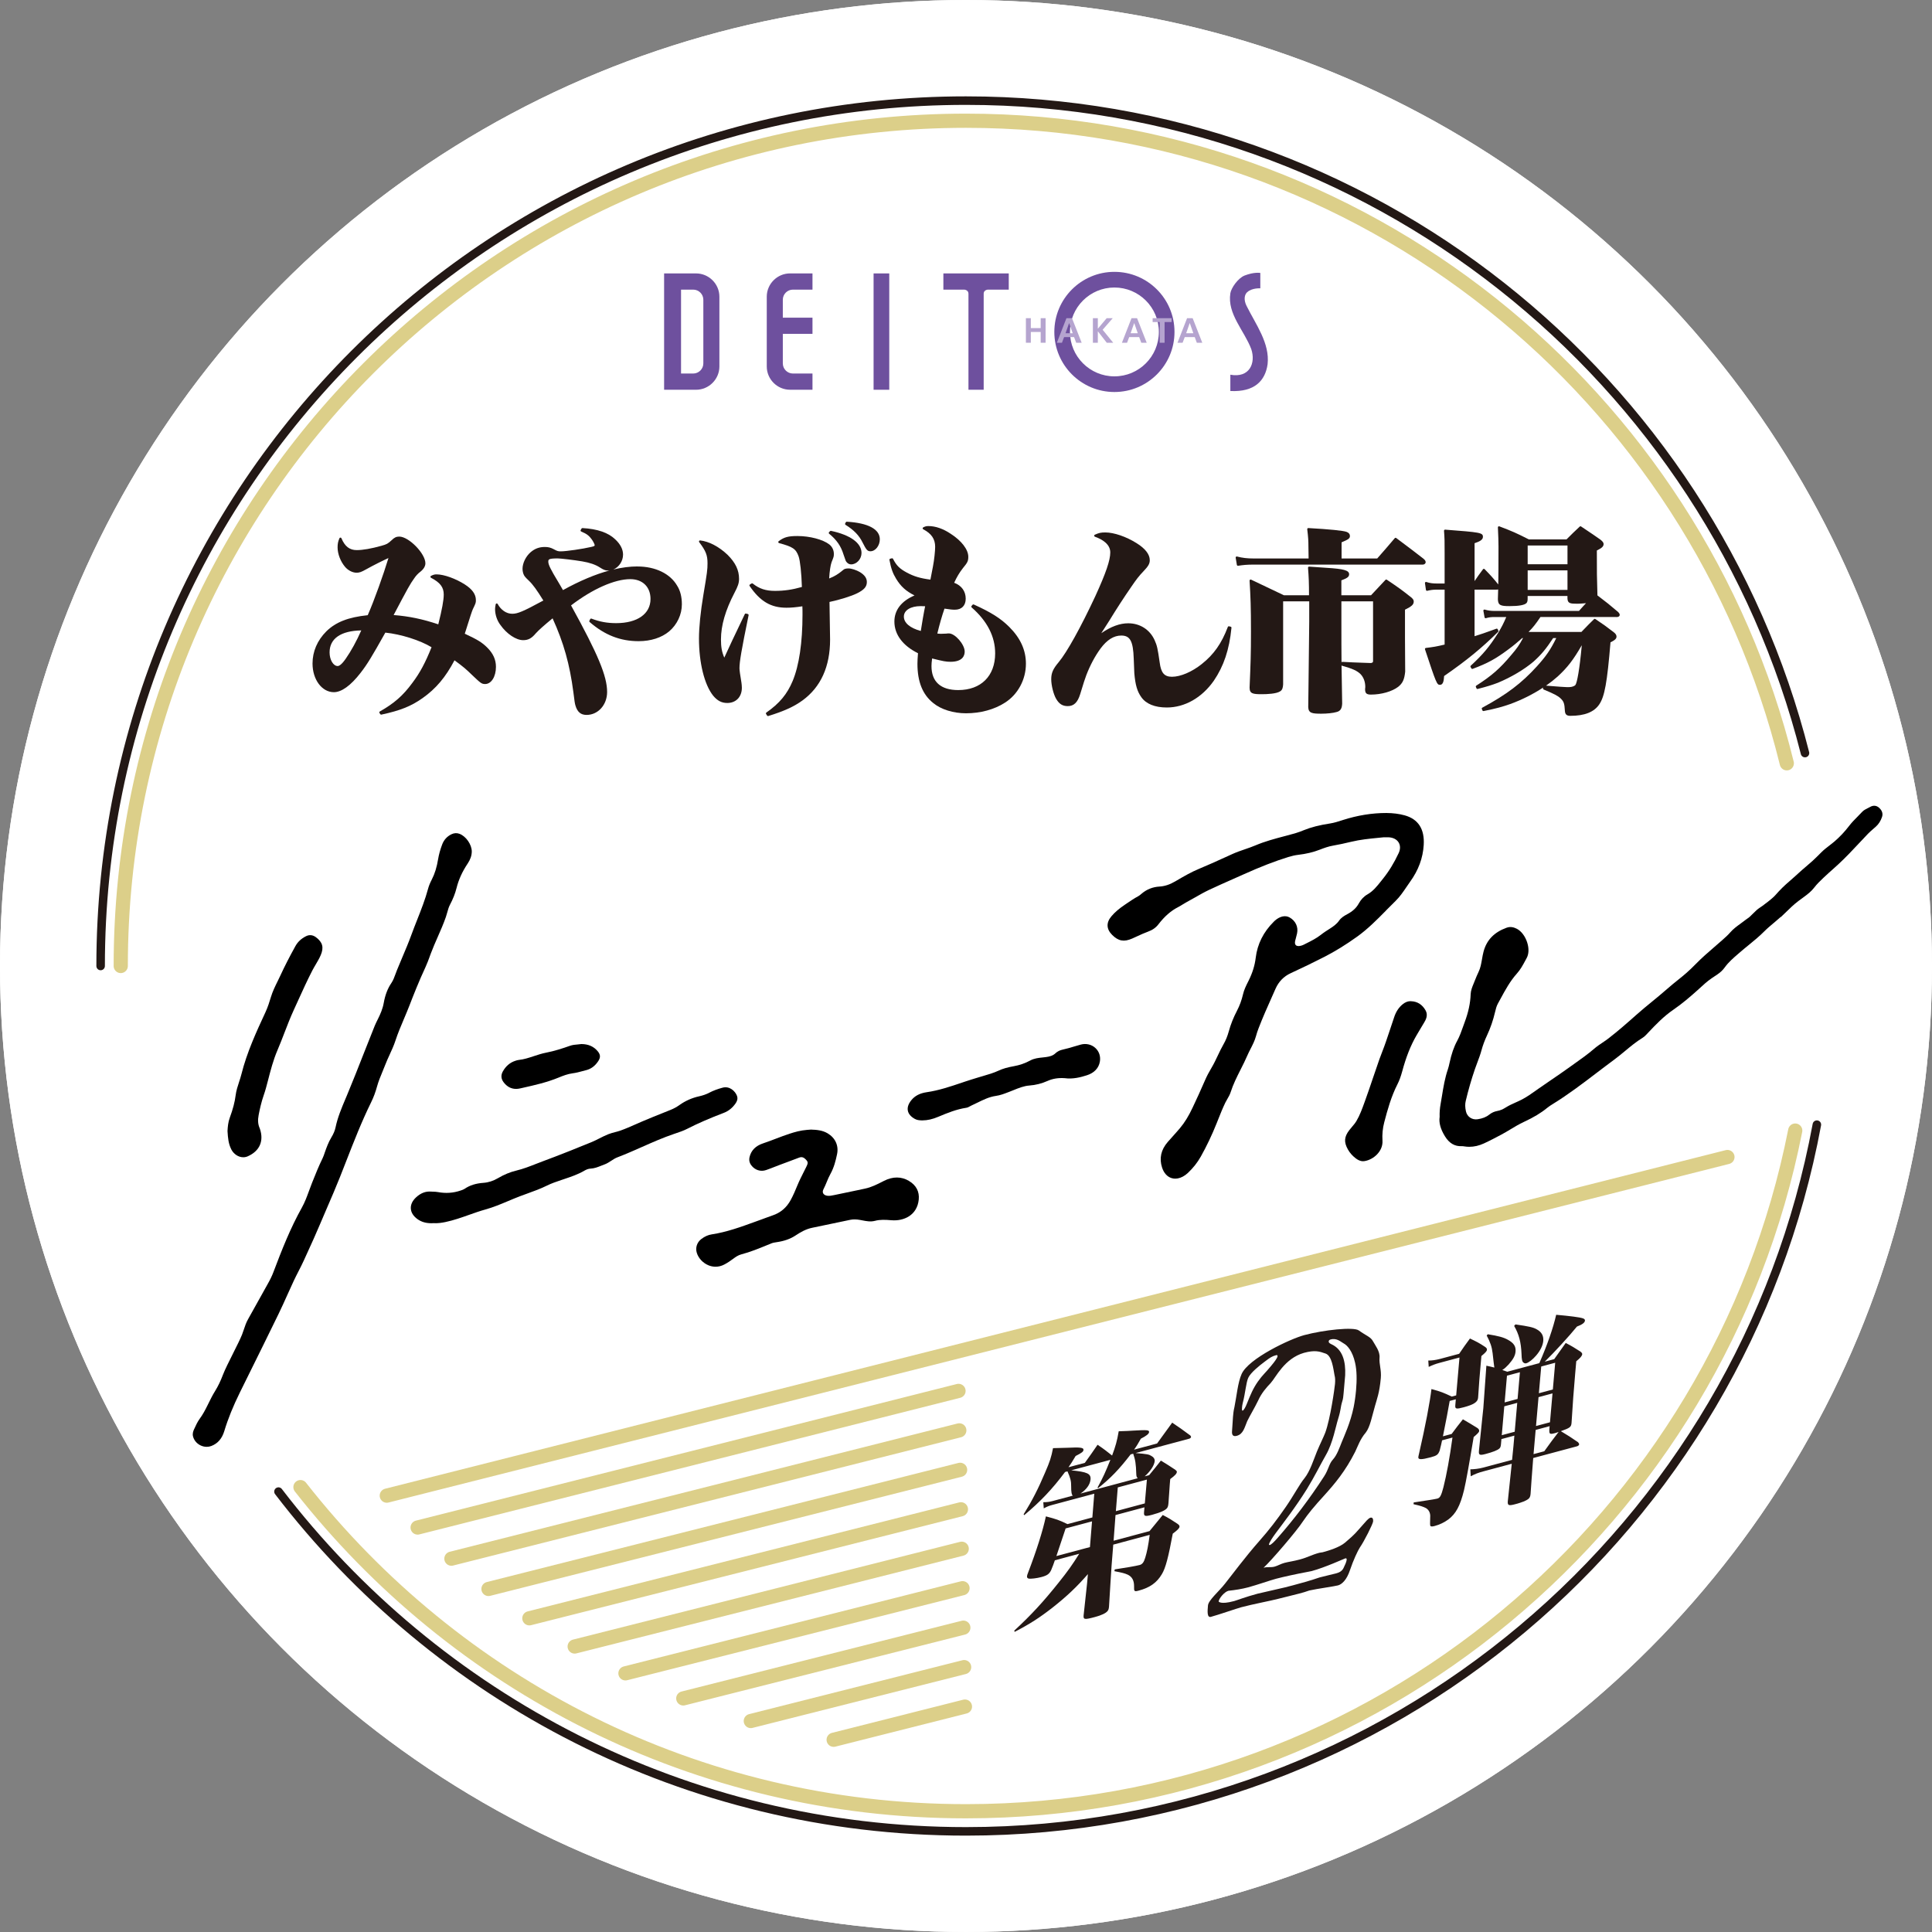 <?xml version="1.0" encoding="UTF-8"?>
<svg id="_レイヤー_2" data-name="レイヤー 2" xmlns="http://www.w3.org/2000/svg" viewBox="0 0 1360.63 1360.63">
  <rect x="0" y="0" width="1360.63" height="1360.63" fill="#808080" stroke="none"/>
  <defs>
    <style>
      .cls-1, .cls-2, .cls-3 {
        fill: none;
      }

      .cls-2 {
        stroke: #dccf89;
        stroke-width: 10px;
      }

      .cls-2, .cls-3 {
        stroke-linecap: round;
        stroke-linejoin: round;
      }

      .cls-4 {
        fill: #6e509e;
      }

      .cls-5 {
        fill: #231815;
      }

      .cls-6 {
        fill: #b5a4cf;
      }

      .cls-7 {
        fill: #fff;
      }

      .cls-3 {
        stroke: #231815;
        stroke-width: 6px;
      }
    </style>
  </defs>
  <g id="fix">
    <g>
      <circle class="cls-7" cx="680.31" cy="680.31" r="680.31"/>
      <circle class="cls-7" cx="680.31" cy="680.31" r="680.31"/>
      <circle class="cls-1" cx="680.31" cy="680.31" r="680.31"/>
      <g>
        <path class="cls-3" d="M70.87,680.31c0-336.59,272.86-609.45,609.45-609.45,284.85,0,524.05,195.42,590.86,459.5"/>
        <path class="cls-3" d="M1279.55,792.04c-52.48,283.23-300.8,497.72-599.23,497.72-197.37,0-372.82-93.82-484.2-239.29"/>
      </g>
      <g>
        <path class="cls-5" d="M327.33,446.3c4-12.78,5.08-15.93,5.64-17.19,2.12-4.39,2.18-4.63,2.18-6.49,0-4.06-2.54-7.65-7.76-10.99-6.4-4.12-14.76-7.12-19.87-7.12-1.37,0-2.18.16-3.98,1.06-.25.13-.41.38-.41.66,0,.28.15.54.4.67,6.46,3.36,8.98,6.67,8.98,11.79,0,3.95-1.19,10.45-3.84,21.01-11-3.7-20.52-5.69-31.45-6.55,10.16-19.25,11.54-21.71,14.27-25.53q2.03-3.11,4.6-5c2.29-1.83,3.5-3.88,3.5-5.91,0-6.86-11.69-18.81-18.39-18.81-2.06,0-3.5.67-5.26,2.44-2.94,2.67-3.41,2.93-7.26,4.03-7.13,2-13.16,3.05-17.44,3.05-5.04,0-8.37-2.58-10.79-8.36-.12-.28-.39-.46-.69-.46-.29-.03-.57.17-.69.45-.99,2.26-1.32,3.89-1.32,6.46,0,4.54,2.05,9.9,5.21,13.64,2.07,2.51,5.34,4.19,8.14,4.19,2.01,0,3.38-.48,6.66-2.33,5.63-3.13,11.85-6.21,15.81-8-3.37,11.17-10.01,29.89-14.59,40.24-13.75,1.44-22.48,4.85-29.14,11.37-6.37,6.37-9.74,14.2-9.74,22.65,0,11.33,6.6,20.21,15.03,20.21,5.41,0,11.91-4.7,18.79-13.59,4.8-6.17,7.89-11.34,17.46-28.37,11.04,1.14,24.5,5.4,32.54,10.29-4.43,11.05-8.24,18.14-13.54,25.15-6.53,8.89-12.73,14.34-22.87,20.09-.18.1-.31.28-.36.48-.05.2,0,.42.11.59l.56.84c.14.21.38.33.62.33.05,0,.1,0,.16-.02,13.33-2.87,20.91-5.9,28.97-11.6,9.43-6.66,16.2-14.66,22.51-26.65,6.35,4.67,7.91,6,12.66,10.62,5.77,5.48,6.48,6.09,8.92,6.09,4.34,0,7.61-5.2,7.61-12.09,0-5.08-1.94-9.39-6.1-13.55-3.61-3.61-6.78-5.58-15.86-9.81ZM237.8,469.06c-3.08,0-5.69-4.4-5.69-9.61,0-9.73,7.91-15.21,22.32-15.48-3.31,7.52-7.18,14.56-10.95,19.95-2.94,4.25-4.71,5.14-5.68,5.14Z"/>
        <path class="cls-5" d="M448.96,398.92c-5.31,0-10.99.73-17.03,2.17,3.92-1.64,6.86-5.86,6.86-10.52,0-3.7-1.92-7.42-5.55-10.76-4.81-4.67-12.55-7.33-23.02-7.91-.29,0-.55.13-.69.38l-.56.98c-.11.19-.13.41-.06.62.07.2.22.37.42.45,4.11,1.7,5.6,3.07,7.38,5.49,1.19,1.64,2.08,3.63,2.1,4.04,0,.51,0,.81-2.64,1.37-5.64,1.34-17.48,3.06-21.11,3.06-1.97,0-2.56-.12-4.97-1.45-2.25-1.2-3.92-1.63-6.37-1.63-3.93,0-7.01,1.13-10.01,3.68-3.42,2.97-5.72,7.7-5.72,11.77,0,.94.16,1.98.47,3.07l.05.14c.71,1.85.9,2.16,4.05,5.18,2.66,2.52,5.51,6.44,10.1,13.87-14.32,7.75-18.07,9.33-21.91,9.33-4.07,0-7.91-2.58-10.26-6.89-.15-.28-.46-.43-.78-.38-.31.05-.56.29-.62.61l-.05.28c-.25,1.39-.38,2.09-.38,3.08,0,3.96,1.42,8.16,3.78,11.21,4.43,6.29,11.01,10.68,16.01,10.68,3.56,0,5.95-1.29,8.82-4.73,1.88-2.13,5.99-5.8,11.9-10.64,7.8,17.14,12.06,32.31,14.65,52.1.85,6.96,1,7.65,1.42,9.22,1.35,4.63,3.77,6.7,7.86,6.7,8.11,0,14.47-7.09,14.47-16.15,0-11.15-6.42-26.57-25.4-60.98,15.14-11.59,30.71-18.49,41.73-18.49,8.64,0,14.23,5.48,14.23,13.95,0,10.5-9.26,17.03-24.17,17.03-6.34,0-11.54-.95-17.37-3.17-.36-.14-.77.02-.94.37l-.56,1.12c-.15.31-.08.68.18.9,10.61,9.2,21.58,13.48,34.51,13.48,8.55,0,16.17-2.45,21.48-6.9,5.6-4.74,8.95-11.86,8.95-19.05,0-5.26-1.12-9.68-3.32-13.11-4.88-8.48-15.33-13.54-27.95-13.54ZM396.48,415.58c-.57-1.04-1.03-1.82-1.72-2.99-.42-.7-.91-1.54-1.58-2.68-5.39-8.89-7.03-12.23-7.03-14.31,0-1.66.26-2.33,6.67-2.33,1.93,0,11.68,1.14,17.24,2.09,5.2.87,9.34,2.29,12.32,4.23,2.72,1.72,3.84,2.22,6,2.22.28,0,.56-.01.84-.04-10.02,2.7-20.96,7.32-32.74,13.81Z"/>
        <path class="cls-5" d="M526.62,432.4l-1.26-.28c-.34-.08-.69.09-.84.41-2.78,5.78-4.6,9.64-5.93,12.46-1.21,2.57-2.01,4.27-2.75,5.75-4.07,8.79-5.03,10.85-5.75,12.4-1.71-3.95-2.34-7.49-2.34-12.78,0-9.86,3.13-20.65,9.57-32.97,2.4-4.51,3.17-6.88,3.17-9.73,0-6.12-2.49-11.34-8.07-16.92-6.05-5.75-13.09-9.45-19.33-10.14-.3-.03-.59.11-.73.38-.15.26-.13.58.05.82,4.72,6.24,5.87,9.18,5.87,14.95,0,4.4-.27,6.48-2.93,22.28-1.96,11.64-3.09,22.81-3.09,30.64,0,17.1,3.82,32.51,9.97,40.24,3.02,3.62,6,5.17,9.96,5.17,6.14,0,10.27-4.3,10.27-10.69,0-1.32-.15-2.47-.29-3.63q-1.39-8.2-1.39-10.09c0-4.69,1.38-12.73,6.42-37.37.08-.4-.17-.79-.57-.88Z"/>
        <path class="cls-5" d="M594.06,390.52c1.57,4.7,1.6,4.79,2.37,5.55.68.85,1.85,1.4,2.97,1.4,3.91,0,7.33-3.75,7.33-8.03,0-7-7.82-12.67-21.46-15.57-.25-.05-.51.02-.69.2l-.7.7c-.15.15-.23.36-.22.57s.11.41.27.54c5.31,4.36,8.34,8.73,10.12,14.64Z"/>
        <path class="cls-5" d="M605.65,402.94c-2.54-1.5-6.02-2.62-8.08-2.62-1.91,0-3.04.35-3.85,1.16-3.3,2.79-6.11,4.51-9.77,5.91.29-5.08.91-9.24,1.71-11.5,1.56-3.82,1.59-4.05,1.59-5.88,0-2.59-1.21-5.06-3.23-6.61-4.49-3.47-13.71-5.9-22.44-5.9-6.51,0-9.47.82-13.19,3.65-.23.17-.34.46-.28.74.06.28.27.51.54.58,9.7,2.59,11.88,4.08,13.77,9.33,1.08,2.98,2.03,11.8,2.32,21.58-6.82,1.93-12.53,2.75-18.97,2.75s-11.02-1.49-15.63-5.16c-.25-.2-.6-.22-.86-.05l-1.12.7c-.17.11-.29.28-.34.48-.04.2,0,.41.11.58,7.44,10.87,14.96,15.31,25.96,15.31,3.27,0,6.55-.29,11.19-1,.1,2.4.1,3.3.1,5.71,0,19.8-2.4,36.02-6.94,46.89-3.88,9.28-9.24,15.72-18.5,22.21-.33.23-.42.67-.21,1.01l.7,1.12c.14.22.38.35.64.35.07,0,.15-.01.22-.03,11.16-3.44,18.16-6.64,24.16-11.03,12.84-9.41,19.35-23.8,19.35-42.76l-.14-9.1c-.13-11.11-.14-11.47-.27-17.44,7.19-1.51,15.46-4.1,19.45-6.1,5-2.5,6.85-4.65,6.85-7.95,0-2.69-1.54-4.9-4.85-6.95Z"/>
        <path class="cls-5" d="M596.36,367.42c-.3-.02-.58.15-.71.41l-.42.84c-.17.35-.05.77.28.97,5.78,3.58,9.57,7.49,11.91,12.31,2.56,4.98,3.32,6.29,5.57,6.29,3.53,0,6.63-3.95,6.63-8.45,0-7.11-8.26-11.5-23.25-12.37Z"/>
        <path class="cls-5" d="M685.82,425.72c-.31-.14-.67-.06-.89.2l-.7.84c-.26.31-.22.78.08,1.04,10.98,9.61,16.54,20.48,16.54,32.34,0,15.94-9.96,25.85-25.99,25.85-12.33,0-18.85-5.84-18.85-16.89,0-1.47.11-2.84.44-5.37,7.82,1.95,9.75,2.34,12.95,2.34,8.69,0,9.99-4.5,9.99-7.19,0-5.02-6.75-12.79-11.11-12.79-.43,0-1.01,0-1.88.14-.23,0-.78.03-1.4.05-.95.04-2.1.09-2.59.09s-1.03-.06-1.75-.13c-.17-.02-.35-.04-.54-.06,1.58-6.57,3.23-12.33,5.04-17.55,4.31.63,5.42.76,7.34.76,4.76,0,7.61-2.9,7.61-7.75,0-5.25-2.95-9.3-8.13-11.22,1.78-3.93,3.74-7.22,6.14-10.28,3.19-3.88,3.81-4.91,3.81-8.04,0-5.07-4.75-11.27-12.37-16.16-5.28-3.56-10.7-5.45-15.68-5.45-1.51,0-2.2.17-3.69.92-.25.13-.41.38-.42.66s.15.54.4.67c5.82,3.04,8.42,6.85,8.42,12.36,0,2.76-.65,9.21-1.53,13.72-1.34,7.07-1.51,7.98-1.81,9.39-7.23-.95-11.66-2.29-16.7-5.01-5.03-2.72-7.19-4.88-9.63-9.62-.16-.31-.51-.47-.85-.38l-1.12.28c-.38.1-.63.48-.55.87,1.15,6.07,2.3,9.29,4.71,13.27,3.27,5.37,6.87,8.66,12.94,11.73-9.28,3.97-14.17,10.31-14.17,18.4,0,9.1,5.9,17,16.62,22.29-.26,3.52-.39,5.38-.39,7.39,0,12.73,3.67,21.8,11.19,27.74,5.47,4.49,14.08,7.17,23.02,7.17,10.16,0,19.85-2.63,27.28-7.39,9.2-5.75,14.91-16.29,14.91-27.52,0-9.54-3.83-18-11.7-25.87-6.02-6.02-12.8-10.31-25-15.83ZM651.54,426.96c-.86,3.97-2.42,13.08-3.06,17.41-7.59-2.04-11.92-5.7-11.92-10.13s4.76-7.37,11.85-7.37c1.01,0,2.06.03,3.13.09Z"/>
        <path class="cls-5" d="M866.71,441.36l-1.12-.28c-.37-.09-.75.11-.88.46-4.39,11.6-9.88,19.42-18.39,26.14-6.89,5.51-14.92,8.94-20.95,8.94-5.37,0-7.71-2.71-8.64-10-1.43-10.01-1.86-11.93-3.56-15.74-3.37-7.46-10.32-11.92-18.6-11.92-5.91,0-12.01,2.23-18.97,6.96,1.29-2.03,2.3-3.6,5.61-8.76q7.69-12.58,15.52-23.91c3.64-5.32,5.32-7.55,8.74-11.1,3.27-3.42,4.27-5.21,4.27-7.66,0-4.06-3.22-8.21-9.31-11.98-7.29-4.58-15.92-7.53-21.96-7.53-3.15,0-4.55.3-7.45,1.61-.28.13-.45.41-.44.71.01.31.21.57.5.68,4.95,1.77,10.84,5.13,10.84,11.05,0,5.54-3.02,14.41-10.43,30.62-10.19,21.91-20.13,39.82-25.93,46.73-3.95,4.68-5.22,7.59-5.22,11.96s1.62,10.7,3.46,13.82c2.13,3.65,4.5,5.13,8.21,5.13,4.23,0,6.92-2.58,8.7-8.37q3.21-10.61,4.32-13.39c2.68-6.98,6.13-13.45,9.98-18.72,4.58-6.2,9.38-9.22,14.66-9.22,6.23,0,8.36,3.94,8.77,16.21q.28,8.7.42,10.4c.72,8.22,2.05,12.76,4.89,16.74,3.34,4.79,9.55,7.32,17.97,7.32,12.64,0,24.7-6.85,33.1-18.81,7.08-10.41,10.92-21.91,12.45-37.31.04-.37-.2-.71-.56-.8Z"/>
        <path class="cls-5" d="M1002.49,393.47c-7.03-5.46-10.06-7.72-16.08-12.24l-3.11-2.33c-.32-.24-.77-.19-1.02.11-5.44,6.39-7.13,8.37-12.37,14.3h-25.09v-11.36c4.84-2.1,5.88-2.67,5.88-4.55,0-1.25-.82-2.24-2.29-2.8-2.22-.89-12.05-1.88-26.98-2.71-.22,0-.44.07-.59.24-.15.16-.22.38-.2.6.71,5.86.83,8.42.83,11.95h0s.13,8.63.13,8.63h-38.72c-4.55,0-7.94-.4-11.71-1.38-.25-.06-.51,0-.7.17-.19.17-.27.43-.23.68l.84,5.04c.06.37.38.63.74.63.04,0,.08,0,.12,0,3.58-.55,6.24-.83,10.81-.83h119.28c1.13,0,2.01-.76,2.01-1.73s-.77-1.77-1.55-2.41Z"/>
        <path class="cls-5" d="M976.69,408.28c-.3-.2-.71-.16-.97.11l-10.14,10.82h-20.91v-10.49c3.87-1.47,5.46-2.33,5.46-4.3,0-2.73-3.73-3.79-15.97-4.53-2.98-.16-7.3-.46-12.16-.84-.22-.02-.43.06-.59.22-.16.16-.23.37-.22.59.53,6.66.69,10.93.7,19.35h-17.7l-23.09-10.99c-.24-.11-.52-.09-.74.06-.22.15-.35.4-.33.67.68,11.43.98,18.28.98,35.94,0,16.02-.27,22.53-.93,38.27l-.04,1.07c0,4.29,2.23,4.67,8.59,4.67,3.74,0,10.39-.27,13-2.07,1.5-.94,1.89-2.59,2.03-4.84v-58.47h18.38v14.37c0,4.58-.25,24.69-.5,44.15l-.2,15.95c.18,4.24,2.65,4.64,9.15,4.64,4.07,0,8.37-.46,10.66-1.14,3.2-.71,3.95-2.92,4.09-6.07-.23-12.4-.36-20.23-.44-26.76.09.09.2.16.33.19,7.39,2.05,10.7,3.56,13.09,5.95,2.16,2.29,3.3,5.45,3.3,9.07l-.14,1.47c0,2.9,1,3.83,4.11,3.83,7.34,0,14.88-2.15,19.23-5.49,3.13-2.53,4.32-5.11,4.9-10.66l-.14-23.66v-19.98c4.69-2.36,6.16-3.52,6.16-5.78,0-1.15-.59-1.74-1.54-2.69-6.89-5.48-9.28-7.17-17.41-12.64ZM944.82,466.32s-.03.03-.04.04c-.09-8.54-.09-15.4-.09-28.9v-13.95h22.3v41.81c0,1.08-.09,1.28-1.43,1.63l-4.93-.17c-7.14-.25-8.84-.31-15.25-.66-.01,0-.03,0-.04,0-.19,0-.38.07-.52.21Z"/>
        <path class="cls-5" d="M1138.27,434.58c2.11,0,2.43-1,2.43-1.59,0-.63-.34-1.04-.8-1.62l-.2-.25s-.06-.07-.1-.1c-6.34-5.38-7.78-6.53-14.59-11.71-.41-13.4-.41-15.36-.41-31.63,3.22-1.58,4.76-2.7,4.76-4.53,0-1.09-.86-2-2.28-3.13-4.05-2.86-6.19-4.29-9.15-6.27-1.25-.84-2.67-1.78-4.45-2.98-.29-.2-.68-.17-.93.07-4.14,3.86-5.41,5.12-9.32,9.04h-26.53c-8.91-4.52-11.67-5.74-20.77-9.19-.24-.09-.5-.05-.71.09-.2.15-.32.39-.31.64.28,6.22.42,9.81.42,13.41,0,12.87-.05,20.65-.15,26.79-3.84-4.76-5.34-6.38-9.62-10.79-.15-.16-.37-.24-.59-.23-.22.01-.42.12-.55.3l-.11.14c-2.66,3.59-3.39,4.58-5.82,8.19v-26.67c3.65-1.21,5.88-2.42,5.88-4.46,0-2.98-1.88-3.2-26.59-5.09-.23-.01-.43.06-.59.22-.15.15-.23.37-.22.59.42,5.57.42,7.3.42,15.62v21.51h-5.27c-3.14,0-5.27-.3-7.6-1.08-.25-.08-.52-.03-.72.14-.2.17-.3.43-.26.68l.7,4.76c.03.21.15.39.32.51.17.12.39.16.59.11,2.26-.53,4.04-.82,6.97-.82h5.27v38.7c-6.01,1.43-7.74,1.7-13.2,2.37-.22.03-.42.15-.54.34-.12.19-.15.42-.08.64,7.9,23.85,8.39,25.01,10.51,25.01,2.29,0,2.73-2.78,2.96-6.22,15.99-11.08,26.32-19.54,38.02-31.1.22-.22.28-.55.16-.83l-.42-.98c-.16-.36-.57-.54-.94-.41l-3.54,1.27c-4.51,1.63-6.9,2.49-11.84,4.02v-32.81h15.49c.46,0,.83-.05,1.13-.14-.05,2.41-.12,4.65-.2,6.98.17,4.18,1.89,4.78,8.17,4.78,6.68,0,10.74-.74,12.08-2.26.59-.79.71-1.74.71-3.11v-1.77h28.04v1.81c.19,3.37,1.84,3.65,6.91,3.65,1.43,0,2.95-.1,6.16-.38-1.41,1.47-2.74,2.94-4.96,5.46h-59.3c-2.66,0-4.83-.29-7.07-.95-.25-.07-.52-.01-.71.16-.19.17-.28.44-.24.69l.84,4.62c.04.21.16.39.34.5s.4.14.61.08c2.35-.69,3.82-.81,6.23-.81h8.1c-2.08,4.83-3.12,6.84-5.8,11.31-6.12,9.68-10.61,15.04-19.19,22.95-.26.24-.32.62-.14.92l.56.98c.18.32.57.46.91.33,10.51-3.92,16.14-6.99,25.1-13.68,3.65-2.66,6.6-5.19,9.78-7.98h.57c-2.63,4.92-4.34,7.34-8.29,11.93-8.02,9.57-13.77,14.6-24.61,21.55-.31.2-.43.59-.29.93l.42.98c.15.34.52.52.88.43,6.69-1.74,9.88-2.72,14.24-4.37,9.39-3.92,18.5-9.33,24.99-14.83,5.41-4.84,8.69-8.75,13.9-16.61h2.17c-4.09,8.3-7.16,12.73-13.63,19.89-10.81,11.91-21.23,19.79-38.44,29.1-.34.18-.49.6-.33.96l.42.98c.14.33.48.51.84.44,9.26-1.85,13.26-3.02,18.73-4.93,8.15-2.96,16.15-6.99,23.14-11.59l-.06.59c-.03.33.15.64.46.77,7.5,3.13,9.93,4.4,11.82,6.15,2.36,2.23,2.86,3.64,3.13,8.88.17,2.52,1.24,3.5,3.83,3.5,10.05,0,16.71-2.63,20.36-8.03,3.79-5.54,5.58-15.38,7.93-43.75,2.63-1.23,4.24-2.35,4.24-4,0-1.12-.57-2.02-1.97-3.12-5.38-4.11-7.03-5.34-12.92-9.27-.29-.2-.68-.16-.94.08-3.15,3.04-4.52,4.47-6.81,6.85-.61.64-1.29,1.35-2.09,2.17h-37.22c3.33-3.4,4.83-5.32,8.4-10.54h53.36ZM1075.88,397.38v-13.2h28.04v13.2h-28.04ZM1103.92,401.68v13.76h-28.04v-13.76h28.04ZM1113.99,454.39c-1.54,17.12-3.36,26.49-4.47,28-.51.71-2.45,1.51-4.29,1.51h-2.06s-.4-.02-.4-.02c-2.54-.12-3.46-.16-13.95-1.01,2.99-2.08,5.76-4.26,8.25-6.49,6.81-6.29,10.88-11.52,16.93-21.99Z"/>
      </g>
      <g>
        <g>
          <path class="cls-4" d="M877.96,215.56c-2.25-4.49-1.54-8.09.43-9.84,3.46-3.06,9.2-2.66,9.2-2.66v-10.84s-4.31-.81-11.07,1.82c-4.64,1.85-9.43,8.73-10.03,12.51-2.29,14.57,9.82,26.23,14.74,39.34,3.28,9.82-1.2,20.48-14.74,18.01v11.48c17.21.84,24.59-7.38,26.23-18.86,1.64-14.74-8.2-27.84-14.75-40.97Z"/>
          <path class="cls-4" d="M784.83,191.45c-23.37,0-42.31,18.96-42.31,42.31s18.95,42.32,42.31,42.32,42.32-18.94,42.32-42.32-18.93-42.31-42.32-42.31ZM784.83,265.05c-17.27,0-31.3-14.01-31.3-31.29s14.03-31.28,31.3-31.28,31.31,14,31.31,31.28-14.01,31.29-31.31,31.29Z"/>
          <rect class="cls-4" x="615.23" y="192.56" width="11.04" height="81.93"/>
          <path class="cls-4" d="M682.05,206.82v67.67h10.72v-67.67c0-1.64,1.2-2.64,2.85-2.84h14.81v-11.42h-46.05v11.42h14.81c1.65.2,2.85,1.2,2.85,2.84Z"/>
          <path class="cls-4" d="M556.42,274.49h15.78v-11.43h-13.76c-3.93,0-7.13-3.2-7.13-7.13v-20.8h20.89v-11.41h-20.89v-12.62c0-3.94,3.2-7.13,7.13-7.13h13.76v-11.42h-15.78c-9.04,0-16.42,7.39-16.42,16.41v49.11c0,9.03,7.38,16.41,16.42,16.41Z"/>
          <path class="cls-4" d="M490.2,192.56h-22.5v81.93h22.5c9.03,0,16.44-7.38,16.44-16.41v-49.11c0-9.03-7.41-16.41-16.44-16.41ZM495.33,255.93c0,3.93-3.21,7.13-7.14,7.13h-8.56v-59.09h8.56c3.93,0,7.14,3.19,7.14,7.13v44.83Z"/>
        </g>
        <g>
          <polygon class="cls-6" points="732.91 231.07 725.97 231.07 725.97 224.08 722.5 224.08 722.5 241.38 725.97 241.38 725.97 233.79 732.91 233.79 732.91 241.38 736.37 241.38 736.37 224.08 732.91 224.08 732.91 231.07"/>
          <path class="cls-6" d="M751.05,224.08l-6.75,17.3h3.59l1.52-3.98h7.01l1.5,3.98h3.85l-6.8-17.3h-3.92ZM750.41,234.68l2.51-7.13h.03l2.51,7.13h-5.05Z"/>
          <polygon class="cls-6" points="783.66 224.08 779.39 224.08 773.16 231.51 773.16 224.08 769.68 224.08 769.68 241.38 773.16 241.38 773.16 233.36 773.21 233.36 779.44 241.38 783.98 241.38 776.55 232.24 783.66 224.08"/>
          <path class="cls-6" d="M796.88,224.08l-6.75,17.3h3.61l1.51-3.98h7.02l1.48,3.98h3.84l-6.8-17.3h-3.91ZM796.24,234.68l2.52-7.13h.04l2.49,7.13h-5.06Z"/>
          <polygon class="cls-6" points="811.75 226.8 816.71 226.8 816.71 241.38 820.18 241.38 820.18 226.8 825.13 226.8 825.13 224.08 811.75 224.08 811.75 226.8"/>
          <path class="cls-6" d="M839.94,224.08h-3.93l-6.74,17.3h3.59l1.51-3.98h7.03l1.47,3.98h3.85l-6.78-17.3ZM835.37,234.68l2.5-7.13h.05l2.51,7.13h-5.06Z"/>
        </g>
      </g>
      <g>
        <path d="M976,641.33c2.21-2.24,4.49-4.55,6.78-6.77,3.06-2.97,5.4-6.43,7.67-9.78.84-1.25,1.71-2.53,2.6-3.76,5.92-8.2,9.06-16.71,9.62-25.99.67-11.16-3.85-18.17-13.43-20.82-3.86-1.07-8.19-1.62-12.86-1.65-10-.02-20.3,1.63-30.73,4.97l-.54.18c-2.72.88-5.54,1.78-8.34,2.21-7.64,1.18-13.37,2.64-18.57,4.75-1.82.74-3.95,1.57-6.1,2.19-2.47.7-5,1.37-7.45,2.02-6.78,1.79-13.78,3.64-20.45,6.47-2.4,1.02-4.94,1.89-7.39,2.73-2.87.98-5.83,2-8.68,3.28-1.86.84-3.72,1.69-5.58,2.53-5.88,2.67-11.96,5.44-18.01,7.94-5.76,2.37-11.12,5.52-16.31,8.56l-.55.32c-3.89,2.28-7.43,3.44-11.15,3.66-4.66.27-8.82,1.91-12.39,4.88l-.43.37c-.71.6-1.39,1.17-2.1,1.55-2.8,1.49-5.42,3.27-7.96,5l-1.33.9c-4.22,2.85-7.18,5.38-9.58,8.22-3.8,4.48-3.61,9.03.54,13.16,4.36,4.34,8.3,5.05,14.04,2.54,1.24-.54,2.47-1.11,3.7-1.68,2.42-1.11,4.91-2.27,7.42-3.17,3.24-1.17,5.59-2.82,7.41-5.2,4.28-5.57,8.81-9.53,13.86-12.1,1.1-.56,2.13-1.2,3.13-1.83.89-.56,1.74-1.08,2.62-1.55,2.12-1.13,4.23-2.33,6.27-3.5,3.11-1.78,6.33-3.62,9.62-5.18,5.52-2.61,11.2-5.12,16.69-7.55,2.61-1.16,5.23-2.31,7.84-3.49,11.97-5.38,21.97-9.25,31.44-12.18,2.58-.8,4.77-1.28,6.88-1.53,5.7-.66,10.71-1.86,15.3-3.65,2.96-1.16,6.14-2.3,9.39-2.86,3.88-.67,7.93-1.53,12.75-2.7,6.22-1.51,12.71-2.15,18.98-2.77,1.3-.13,2.61-.26,3.91-.39.35,0,.7,0,1.04,0,.77,0,1.54-.02,2.32.01,3.18.12,5.77,1.44,7.11,3.62,1.29,2.11,1.31,4.77.04,7.49-3.16,6.81-6.9,12.92-11.11,18.14-.43.54-.86,1.08-1.29,1.62-2.88,3.63-5.6,7.06-9.58,9.33-2.48,1.41-4.64,3.67-6.09,6.35-1.7,3.15-4.3,5.57-8.16,7.61-2.12,1.12-4.29,2.45-5.73,4.52-1.75,2.52-4.24,4.22-6.64,5.74-1.83,1.16-4.12,2.61-6.18,4.24-3.15,2.49-6.67,4.25-10.4,6.12l-1.74.88c-.76.39-1.65.68-2.57.84-1.35.25-2.42.04-3-.59-.59-.63-.73-1.73-.39-3.09.16-.62.32-1.24.49-1.85.29-1.06.58-2.16.82-3.28.98-4.57-1.04-8.88-5.27-11.26-2.99-1.68-6.85-.84-10.32,2.24-.21.19-.42.39-.62.59l-.19.19c-7.28,7.21-11.55,15.75-12.71,25.38-.65,5.39-2.28,10.66-5,16.12l-.35.7c-1.42,2.83-2.88,5.76-3.62,9-.93,4.03-2.34,7.88-4.19,11.43-2.54,4.86-4.43,9.61-5.79,14.54-.96,3.47-2.16,6.42-3.67,9.03-1.52,2.63-2.83,5.39-4.09,8.06-1.33,2.81-2.7,5.73-4.31,8.42-1.97,3.3-3.44,6.11-4.62,8.85-3.06,7.11-6.31,14.09-8.8,19.38-2.84,6.03-5.68,10.64-8.94,14.5-1.63,1.94-3.36,3.86-5.03,5.72-1.18,1.31-2.36,2.63-3.52,3.96-4.78,5.48-6.13,11.54-4.03,18.03,1.23,3.79,3.56,6.42,6.57,7.4.88.29,1.79.43,2.73.43,2.31,0,4.76-.87,7.1-2.55.62-.45,1.22-.94,1.77-1.46,3.71-3.49,6.78-7.38,9.13-11.57,4.1-7.29,7.86-15.2,11.19-23.53l.93-2.34c1.59-4,3.23-8.13,5.12-12.05.41-.85.9-1.68,1.41-2.56.88-1.5,1.78-3.05,2.33-4.77,1.76-5.56,4.44-10.86,7.03-15.99,1.63-3.22,3.31-6.56,4.77-9.95.68-1.58,1.49-3.17,2.28-4.7,1.43-2.79,2.91-5.68,3.78-8.87.49-1.81,1.09-3.61,1.81-5.5,2.88-7.51,6.22-15,9.45-22.24.84-1.88,1.67-3.76,2.5-5.64,2.23-5.06,5.85-8.76,10.74-11,7.85-3.6,15.81-7.46,23.65-11.47,7.6-3.89,15.14-8.54,23.07-14.22,7.51-5.38,13.99-11.94,20.25-18.29Z"/>
        <path d="M1323.3,568.81c-1.82-1.6-4.04-1.78-6.26-.51-.51.29-1.04.56-1.58.82-1.47.73-2.98,1.48-4.12,2.74-1.06,1.17-2.2,2.31-3.3,3.42-1.9,1.91-3.87,3.89-5.58,6.13-3.18,4.16-6.54,7.76-10.27,11-1.2,1.04-2.5,2.04-3.76,3.01-1.95,1.5-3.96,3.04-5.75,4.85-5.34,5.42-7.49,7.23-10.2,9.53-2,1.69-4.26,3.6-8.24,7.29-1.19,1.1-2.44,2.19-3.66,3.24-1.74,1.51-3.54,3.06-5.22,4.73-2.14,2.11-3.26,3.38-4.17,4.4-1.42,1.6-2.27,2.56-6,5.5-3.48,2.74-4.91,3.69-5.86,4.31-1.65,1.09-2.07,1.41-6.96,6.28-.51.51-1.15.95-1.83,1.41-.47.32-.94.65-1.38,1-1.04.83-2.15,1.63-3.23,2.41-2.6,1.89-5.29,3.84-7.5,6.4-1.51,1.74-3.19,3.25-4.98,4.84l-.15.14c-1.93,1.72-3.93,3.45-5.86,5.11-4.34,3.74-8.83,7.61-12.91,11.79-5.43,5.56-8.58,8.08-12.56,11.28-2.39,1.91-5.09,4.08-8.69,7.24-3.25,2.85-6.66,5.65-9.96,8.35-3.62,2.96-7.36,6.03-10.92,9.2-6.2,5.52-12.83,11.35-19.67,16.63-1.34,1.04-2.8,2.02-4.21,2.96-1.94,1.3-3.95,2.65-5.77,4.23-4.43,3.83-9.29,7.27-14,10.61-1.46,1.04-2.92,2.07-4.38,3.12-3.81,2.75-7.76,5.44-11.58,8.04-2.9,1.97-5.9,4.01-8.82,6.07-.63.44-1.26.89-1.89,1.34-3.34,2.38-6.8,4.84-10.52,6.75-1.34.69-2.76,1.33-4.14,1.94-2.32,1.04-4.72,2.11-6.95,3.52-2.09,1.33-3.96,2.11-5.87,2.45-2.18.4-4.11,1.26-5.73,2.57-2.15,1.73-4.78,2.78-8.25,3.29-3.92.58-7.39-1.76-8.22-5.57-.62-2.81-.67-5.14-.15-7.31,1.83-7.7,4-15.22,6.45-22.36.54-1.56,1.13-3.15,1.71-4.68,1.05-2.78,2.13-5.65,2.93-8.6.95-3.51,2.27-7.06,3.91-10.56,2.4-5.1,4.31-10.64,5.67-16.46.5-2.12,1.02-4.17,1.97-5.89.62-1.11,1.22-2.23,1.83-3.35,3.34-6.17,6.8-12.54,11.58-17.86,2.49-2.76,4.23-5.99,5.91-9.12.32-.59.64-1.19.96-1.78,1.54-2.79,1.69-6.74.41-10.83-1.39-4.46-4.22-8.22-7.39-9.8-1.79-.89-4.22-1.78-7.19-.71-8.76,3.18-14.06,8.7-16.22,16.9-.47,1.77-.78,3.58-1.08,5.32-.55,3.17-1.07,6.16-2.43,8.94-.95,1.95-1.76,3.97-2.55,5.93-.29.74-.59,1.47-.89,2.2l-.06.15c-.96,2.33-1.95,4.73-2.05,7.41-.22,6.25-1.59,12.65-4.18,19.58-.42,1.13-.83,2.27-1.23,3.41-1.16,3.27-2.36,6.65-4.01,9.69-2.4,4.39-4.09,9.29-5.5,15.88-.29,1.37-.63,2.83-1.1,4.22-2.12,6.15-3.17,12.57-4.18,18.78-.31,1.9-.62,3.81-.96,5.71-.57,3.18-.78,5.99-.68,9.09-.61,4.11.6,8.56,3.69,13.6,3.04,4.97,6.93,7.26,11.88,7.02.56-.03,1.18.06,1.77.16,1.17.19,2.36.29,3.54.29,3.4,0,6.85-.79,10.29-2.37,4.14-1.9,8.22-4.06,12.25-6.2,2.26-1.2,4.46-2.52,6.6-3.81,2.96-1.78,6.01-3.62,9.17-5.08,7.06-3.28,12.14-6.34,16.47-9.9,1.29-1.06,2.76-1.99,4.16-2.85,10.73-6.61,20.87-14.33,30.68-21.8,3.99-3.04,8.11-6.18,12.21-9.2,2.71-1.99,5.32-4.16,7.85-6.25,3.89-3.22,7.91-6.56,12.27-9.24,1.41-.87,2.5-2.04,3.56-3.18l.34-.37c5.62-5.98,11.2-11.73,17.81-16.25,6.28-4.3,11.89-9.14,17.01-13.73,1.1-.99,2.02-1.82,2.81-2.54,4.11-3.73,4.85-4.4,11.24-8.63,2.08-1.38,3.83-3.04,5.19-4.94,2.63-3.67,5.98-6.55,9.51-9.59l1.39-1.2c1.93-1.68,3.95-3.33,5.91-4.92,3.75-3.06,7.62-6.22,11.12-9.76,1.92-1.94,4.09-3.75,6.18-5.51,1.23-1.03,2.51-2.1,3.73-3.19.51-.45.9-.8,1.2-1.06.2-.08.42-.21.65-.41h0s0,0,.01-.01c.04-.03.07-.07.11-.1l2.02-1.93c1.07-1.02,1.96-1.88,2.74-2.63,4.11-3.96,4.96-4.79,11.16-9.29,2.98-2.16,5.36-4.12,7.29-6.63,1.83-2.38,3.94-4.49,6.55-6.93,3.55-3.32,4.31-3.97,5.19-4.74.83-.72,1.78-1.53,5.06-4.56,5.29-4.87,10.26-10.18,15.06-15.31,1.98-2.11,3.95-4.22,5.96-6.31,1.18-1.23,2.47-2.34,3.83-3.52.6-.52,1.2-1.04,1.78-1.56,1.92-1.73,3.37-4.01,4.31-6.77.56-1.65.64-4.13-2.14-6.57Z"/>
        <path d="M302.66,673.54c.27-.73.53-1.45.81-2.18,1.45-3.87,3.15-7.73,4.79-11.47,2-4.56,4.08-9.27,5.75-14.09.38-1.09.68-2.19.98-3.26.54-1.94,1.05-3.78,1.94-5.44,2.09-3.93,3.64-7.88,4.61-11.75,1.48-5.91,4.04-11.54,7.84-17.21,1.89-2.83,2.83-5.58,2.87-8.41v-.02c.02-4.9-4.03-10.74-8.65-12.49-1.88-.71-3.8-.6-5.71.34-3.09,1.51-5.28,3.95-6.52,7.26-1.36,3.63-2.27,6.93-2.79,10.07-.96,5.84-2.37,10.44-4.46,14.48-1.26,2.44-2.09,4.49-2.62,6.48-2.01,7.49-4.91,14.85-7.72,21.96-1.39,3.52-2.82,7.15-4.14,10.77-1.93,5.3-4.18,10.61-6.36,15.75-1.22,2.87-2.48,5.84-3.67,8.78-.37.91-.71,1.84-1.04,2.76-.85,2.34-1.66,4.56-2.99,6.51-2.6,3.81-4.34,8.38-5.33,13.94-.74,4.19-2.41,7.93-3.95,11.04l-.46.93c-.68,1.37-1.38,2.78-1.98,4.24-2.66,6.59-5.3,13.31-7.86,19.81-3.73,9.5-7.59,19.32-11.59,28.89-.38.91-.77,1.82-1.15,2.73-2.69,6.36-5.47,12.94-6.93,19.94-.48,2.3-1.46,4.66-3,7.19-2.04,3.35-3.33,7-4.48,10.22-.12.35-.24.7-.36,1.05-.41,1.19-.79,2.31-1.31,3.35-2.75,5.6-5.08,11.45-7.34,17.11l-.27.69c-.69,1.73-1.34,3.5-1.96,5.22-1.44,3.93-2.92,7.99-5,11.7-8.13,14.51-14.15,29.85-20.11,45.6-.98,2.6-2.26,5.24-4.15,8.56-2.21,3.89-4.4,7.86-6.53,11.71-2.3,4.17-4.69,8.48-7.08,12.69-1.36,2.38-2.2,4.89-3.01,7.33-.4,1.2-.82,2.44-1.28,3.61-1.16,2.93-3.81,8.23-6.38,13.35-2.81,5.6-5.71,11.4-6.96,14.68-1.77,4.65-3.55,8.35-5.62,11.67-1.83,2.94-3.36,6.05-4.84,9.06l-.32.66c-1.85,3.76-3.51,6.85-5.62,9.74-1.69,2.31-2.84,4.88-3.97,7.36l-.15.33c-.56,1.24-1.14,2.9-.66,4.81.66,2.63,2.5,4.9,5.04,6.22,1.46.76,3.04,1.14,4.6,1.14,1.12,0,2.23-.2,3.28-.6,4.52-1.75,7.5-5.19,9.11-10.51,2.58-8.57,6.19-17.49,11.02-27.27l5.17-10.46c7.25-14.65,16.28-32.89,22.12-44.96,2.13-4.39,4.16-8.9,6.12-13.27,1.47-3.27,2.99-6.65,4.54-9.95,1.03-2.19,2.16-4.4,3.25-6.53,1.31-2.56,2.67-5.21,3.88-7.9.91-2.01,1.82-4.01,2.74-6.01,2.82-6.17,5.73-12.55,8.4-18.93,1.75-4.17,3.58-8.4,5.35-12.49,2.96-6.85,6.02-13.93,8.83-21.01,1.49-3.76,2.96-7.53,4.43-11.29,5.37-13.78,10.93-28.03,17.58-41.52,1.69-3.43,3.08-7.16,4.15-11.1.95-3.51,2.38-6.95,3.76-10.27.67-1.6,1.35-3.26,1.99-4.92.93-2.43,2.04-4.86,3.12-7.21,1.46-3.19,2.98-6.48,4.1-9.93,1.67-5.12,3.82-10.19,5.9-15.09,1.31-3.1,2.67-6.3,3.91-9.5,2.87-7.45,6.74-17.25,11.27-26.98,1.17-2.52,2.14-5.16,3.08-7.7Z"/>
        <path d="M640.24,831.72c-5.48-3.25-11.46-3.26-17.78-.04l-.44.23c-4.24,2.17-8.25,4.21-12.74,5.16l-5.19,1.11c-5.13,1.1-10.43,2.23-15.66,3.27-.32.06-.65.13-.97.2-1.66.35-3.23.68-4.78.48-1.4-.18-2.48-.8-2.95-1.7-.43-.82-.35-1.82.21-2.91.88-1.69,1.61-3.45,2.31-5.15.82-1.98,1.59-3.84,2.59-5.62,2.5-4.48,3.73-9.37,4.68-13.97,1.24-5.96-1.27-11.43-6.69-14.64-3.67-2.17-7.74-2.48-11.59-2.61-.06,0-.11,0-.16,0l-2.72.2c-4.56.34-8.76,1.55-12.27,2.7-3.3,1.07-6.57,2.32-9.74,3.53-2.94,1.12-5.98,2.28-9.01,3.29-5.2,1.73-8.38,4.97-9.46,9.65-.5,2.15-.08,4.06,1.27,5.84,2.52,3.32,6.59,4.61,10.37,3.29,2.13-.74,4.25-1.57,6.3-2.37,1.18-.46,2.35-.92,3.53-1.36,1.68-.63,3.37-1.26,5.05-1.88,2.74-1.02,5.58-2.07,8.36-3.14,2.01-.78,3.45-.25,5.31,1.94,1.23,1.44.75,2.58-.36,4.82-.54,1.09-1.08,2.17-1.63,3.25-1.54,3.05-3.14,6.21-4.47,9.44-1.38,3.37-2.89,6.95-4.72,10.33-2.95,5.46-7.18,9.04-12.92,10.96-1.57.52-3.13,1.11-4.64,1.67-.98.37-1.96.74-2.95,1.09-1.6.57-3.19,1.15-4.78,1.73-9.78,3.55-19.89,7.23-30.36,8.81-2.51.38-4.9,1.44-7.3,3.25-3.06,2.3-4.32,6.1-3.23,9.7,1.15,3.8,4.27,7.16,8.15,8.79,1.65.69,3.36,1.04,5.07,1.04,2.09,0,4.17-.51,6.13-1.54,2.07-1.08,4.16-2.43,6.38-4.11,1.66-1.25,3.48-2.49,5.59-3.04,6.38-1.67,12.53-4.19,18.47-6.63l2.72-1.11c1.17-.48,2.4-.66,3.7-.85,5.45-.8,9.69-2.3,13.34-4.72,3.46-2.29,7.27-4.53,11.78-5.44,4.91-1,9.82-2.03,14.72-3.07,3.99-.84,7.99-1.69,11.98-2.51,2.12-.44,4.37-.41,7.07.09.47.09.94.18,1.42.27,2.89.57,5.87,1.16,8.94.35,3.7-.98,7.29-.79,11.6-.43,8.8.74,18.18-3.5,19.27-14.6.55-5.55-1.81-10.05-6.81-13.02Z"/>
        <path d="M518.03,777.07c.83-1.19,1.84-3.05.99-5.32-1.19-3.19-5.11-7.08-10.07-5.76-3.65.97-6.74,2.14-9.46,3.57-2.09,1.1-4.44,1.93-7.18,2.54-5.03,1.12-9.69,3.19-13.86,6.17-1.89,1.35-3.89,2.44-6.11,3.34-1.99.81-3.99,1.61-5.99,2.41-4.64,1.86-9.43,3.78-14.11,5.78-1.47.63-2.93,1.27-4.39,1.92-3.57,1.58-7.26,3.21-10.99,4.53-1.19.42-2.4.74-3.69,1.07-1.55.4-3.16.82-4.73,1.45-2.19.87-4.29,1.93-6.32,2.96-1.86.94-3.78,1.92-5.71,2.7-11.9,4.84-22.66,9.18-33.78,13.28-1.76.65-3.51,1.33-5.26,2.02-4.42,1.73-8.99,3.52-13.68,4.64-4.34,1.03-8.7,2.83-12.97,5.35-3.3,1.95-6.74,3.06-10.24,3.3-5.34.37-9.68,1.75-13.26,4.21-.72.49-1.6.79-2.53,1.11l-.29.1c-5.21,1.78-10.49,2.13-16.14,1.07-1.04-.2-2.07-.22-3.07-.25-.54-.01-1.08-.03-1.61-.07-3.83-.31-7.3,1.03-10.61,4.11-2.55,2.38-3.81,5.09-3.64,7.84.17,2.78,1.79,5.35,4.67,7.43,2.69,1.94,5.89,2.9,9.75,2.9.51,0,1.03-.02,1.56-.05,3.27.18,6.13-.31,8.5-.81,5.68-1.19,11.17-3.14,16.48-5.02,3.78-1.34,7.69-2.73,11.6-3.81,5.56-1.54,10.93-3.8,16.11-5.98,2.67-1.12,5.43-2.29,8.17-3.33,1.77-.67,3.55-1.31,5.33-1.96,4.53-1.63,9.21-3.32,13.66-5.53,3.22-1.6,6.75-2.79,10.16-3.94l2.16-.73c4.71-1.58,9.58-3.21,14.05-5.84,1.53-.9,2.96-1.39,4.25-1.45,2.8-.13,5.22-1.09,7.56-2.03.73-.29,1.45-.58,2.19-.84,1.89-.67,3.48-1.72,5.03-2.73,1.39-.91,2.71-1.77,4.16-2.32,5.89-2.24,11.73-4.83,17.38-7.33,7.33-3.25,14.91-6.6,22.62-9.21l.95-.32c2.79-.94,5.69-1.91,8.37-3.29,7.28-3.73,15.48-7.31,25.8-11.25,3.24-1.24,6-3.47,8.19-6.62Z"/>
        <path d="M162.78,809.28c1.78,3.58,5.18,5.73,8.55,5.73,1.05,0,2.11-.21,3.11-.65,8.39-3.69,11.53-10.73,8.6-19.38-.04-.14-.09-.27-.15-.4-1.21-2.71-1.44-5.67-.74-9.3.76-3.91,1.85-9.03,3.58-13.97,1.14-3.24,2.01-6.54,2.95-10.2,1.84-7.13,3.74-14.51,6.7-21.42,1.74-4.07,3.36-8.26,4.92-12.31,2.06-5.34,4.19-10.86,6.62-16.14,1.06-2.3,2.1-4.6,3.15-6.91,3.13-6.89,6.36-14.02,9.89-20.85.73-1.41,1.56-2.81,2.36-4.17,1.25-2.12,2.55-4.3,3.56-6.66,2.31-5.43,1.33-9.08-3.38-12.6-2.21-1.65-4.61-1.9-6.96-.73-3.39,1.7-5.84,3.99-7.5,6.99-4.27,7.72-7.62,14.28-10.55,20.64-.64,1.38-1.31,2.74-1.98,4.11-1.74,3.54-3.54,7.19-4.72,11.13-.98,3.26-2.16,7.04-3.81,10.61-6.44,13.88-13.09,28.24-17,43.86-.45,1.79-1.04,3.61-1.62,5.36-.98,2.98-1.99,6.06-2.4,9.3-.6,4.79-1.92,9.82-4.13,15.82-1.16,3.15-1.43,6.33-1.6,9.32,0,.06,0,.13,0,.19.29,4.81.66,8.79,2.56,12.6Z"/>
        <path d="M761.13,735.67c-1.56.42-3.12.89-4.67,1.35-2.63.79-5.35,1.6-8.05,2.18-2.05.44-3.75,1.29-5.06,2.55-1.81,1.73-4.01,2.34-6.75,2.71-.78.11-1.56.19-2.34.27-2.9.3-5.9.61-8.71,2.14-3.57,1.94-7.51,3.31-11.72,4.05-4.35.77-7.57,1.7-10.43,3.03-3.59,1.67-7.47,2.8-11.22,3.89-1.05.31-2.11.61-3.15.93-3.35,1.02-6.36,1.94-9.38,2.95l-2.18.74c-8.02,2.71-16.3,5.51-24.82,6.74-4.86.7-8.44,2.59-10.95,5.77-2.01,2.54-2.79,4.99-2.33,7.27.46,2.28,2.13,4.23,4.95,5.78,1.57.86,3.21.97,4.76,1.02.2,0,.4,0,.59,0,3.51,0,7.1-.82,11.22-2.57,6.46-2.73,12.82-5.27,19.55-6.29,1.07-.16,1.92-.64,2.68-1.07.29-.17.59-.33.89-.47,1.39-.63,2.78-1.31,4.12-1.97,4.42-2.17,8.59-4.22,13.31-4.88,2.97-.42,5.69-1.46,8.31-2.47l1-.38c1-.38,1.99-.78,2.98-1.18,3.79-1.54,7.37-2.99,11.24-3.27,4.4-.32,8.65-1.39,12.65-3.18,3.74-1.67,7.6-2.3,12.16-2,5.77.8,11.21-.6,15.77-2.07,5.07-1.64,8.28-5.05,9.05-9.61.62-3.69-.55-7.2-3.23-9.63-2.71-2.46-6.54-3.33-10.24-2.33Z"/>
        <path d="M993.7,705.09c-2.06-.08-3.93.62-5.81,2.14-2.83,2.29-4.83,5.36-6.11,9.37-1.05,3.28-2.18,6.59-3.28,9.8-.8,2.35-1.61,4.71-2.39,7.07-.78,2.36-1.7,4.74-2.59,7.04-.68,1.75-1.38,3.57-2.03,5.38-1.54,4.33-3.03,8.76-4.48,13.04-1.78,5.27-3.62,10.72-5.55,16.03l-.58,1.6c-1.58,4.37-3.21,8.88-5.6,12.92-.87,1.47-1.97,2.76-3.13,4.13-.64.75-1.3,1.53-1.92,2.34-3.6,4.7-3.86,8.38-.95,13.57,1.32,2.36,3.15,4.44,5.45,6.2,1.3.99,3.03,2.07,5.21,2.07.36,0,.73-.03,1.11-.09,6.43-1.06,13.02-7.07,12.57-14.32-.28-4.46.13-8.72,1.25-13.01,2.3-8.82,4.91-18.16,9.27-26.72,1.33-2.61,2.4-5.51,3.38-9.13,2.74-10.17,5.92-18.19,10-25.24,1.05-1.82,2.13-3.61,3.21-5.41.78-1.3,1.56-2.59,2.33-3.9.94-1.6,2.91-4.93.9-8.43-2.36-4.13-5.81-6.29-10.26-6.42Z"/>
        <path d="M363.44,766.87c.92,0,1.88-.11,2.88-.34l1.76-.4c8.41-1.89,17.11-3.85,25.32-7.24,3.11-1.28,6.44-2.57,9.95-3.02,2.35-.3,4.6-.9,6.78-1.49.85-.23,1.7-.46,2.56-.67,3.5-.86,6.3-2.92,8.56-6.29,1.8-2.69,1.7-4.7-.37-7.15-2.79-3.3-6.5-4.93-11.35-4.99-.09,0-.18,0-.28.02-.74.13-1.56.19-2.43.27-1.66.13-3.54.29-5.37.93-5.25,1.85-10.93,3.71-16.83,4.85-2.96.57-5.82,1.51-8.6,2.43-3.64,1.2-7.08,2.34-10.75,2.71-.76.08-1.46.31-2.08.51l-.25.08c-3.78,1.21-6.76,3.76-8.86,7.58-1.41,2.55-1.21,5.15.57,7.5,2.37,3.14,5.31,4.71,8.77,4.71Z"/>
      </g>
      <g>
        <line class="cls-2" x1="272.4" y1="1053.32" x2="1216.57" y2="814.85"/>
        <line class="cls-2" x1="294.11" y1="1075.77" x2="675.04" y2="979.56"/>
        <line class="cls-2" x1="317.91" y1="1097.7" x2="675.6" y2="1007.35"/>
        <line class="cls-2" x1="344.02" y1="1119.03" x2="676.17" y2="1035.14"/>
        <line class="cls-2" x1="372.81" y1="1139.7" x2="676.74" y2="1062.93"/>
        <line class="cls-2" x1="404.72" y1="1159.57" x2="677.3" y2="1090.72"/>
        <line class="cls-2" x1="440.48" y1="1178.47" x2="677.87" y2="1118.51"/>
        <line class="cls-2" x1="481.21" y1="1196.12" x2="678.44" y2="1146.3"/>
        <line class="cls-2" x1="528.77" y1="1212.04" x2="679" y2="1174.09"/>
        <line class="cls-2" x1="587.11" y1="1225.24" x2="679.57" y2="1201.88"/>
        <path class="cls-2" d="M85.04,680.31c0-328.76,266.51-595.28,595.28-595.28,279.56,0,514.11,192.71,578.05,452.53"/>
        <path class="cls-2" d="M1264.31,796.22c-53.93,273.28-294.9,479.37-584,479.37-190.3,0-359.74-89.29-468.71-228.27"/>
      </g>
      <g>
        <g>
          <path class="cls-5" d="M809.28,1038.91c3.67-4.47,4.85-5.86,8.28-10.27,4.45,2.7,5.78,3.55,10.1,6.42.77.6,1.2,1.02,1.15,1.57-.11,1.24-1.27,2.49-4.66,5.01-.14,1.65-.19,2.2-.3,3.44-.25,2.89-.53,7.39-.94,13.41-.16,1.79-.35,2.64-.89,3.46-1.08,1.63-4.74,3.28-10.62,4.86-5.16,1.38-5.95,1.06-5.69-1.97l.29-3.3-20.39,5.46-1.35,18.08,25.31-6.78q5.12-6.34,9.31-11.36c4.59,2.39,5.93,3.25,10.24,6.12,1.1.78,1.64,1.31,1.57,2.13-.1,1.1-1.38,2.38-4.76,4.9-3.1,16.67-5.04,24.17-7.65,28.49-3.58,6.06-8.45,9.51-16.24,11.6-3.24.87-3.46.66-3.36-3.13,0-4.03-1.41-6.6-4.45-8.07-2.25-1.01-4.09-1.45-9.39-2.45l.23-1.27c6.77-1.01,14.85-2.37,17.49-3.08,1.92-.51,2.97-1.87,3.96-5.09,1.31-4.24,2.16-8.63,3.17-16.15l-25.67,6.88-1.19,14.95c-.31,4.92-1.1,16.54-1.79,28.54-.14,1.65-.33,2.37-.98,3.22-1.19,1.53-4.13,2.99-9.05,4.3-7.32,1.96-8.12,1.77-7.86-1.25.64-5.94.75-7.18,2.44-22.53l.57-6.46c-7.94,9.11-14.71,15.49-24.66,23.39-9.43,7.36-16.26,11.74-26.93,17.28l-.27-.87c12.24-11.33,20.53-20.4,31.18-33.73,6.44-8.04,9.78-12.69,14.56-20.41l-17.15,4.6c-.96,2.94-1.39,3.86-2.59,6.87-1.3,2.77-2.8,3.84-6.88,4.93-3.24.87-7.74,1.4-9,1.07-.8-.19-1.22-.74-1.15-1.57.05-.55.24-1.41.67-2.33,6.07-15.86,10.44-29.65,12.63-39.9,7.1,1.86,9.15,2.51,15.22,5.45l17.51-4.69,1.35-16.74-29.63,7.94c-2.16.58-3.37,1.04-5.95,2.4l-.32-4.34c2.46.01,4.36-.23,6.51-.81l14.28-3.82q-1.22-.74-1.17-6.67c.06-3.37-.54-5.9-2.6-10.44l-1.68.45c-9.02,12.08-17.41,20.91-28.78,30.4l-.42-.56c6-9.66,10.24-17.91,15.11-29.42,3.37-7.75,4.33-10.69,5.6-17.21,4.34-.09,7.75-.2,9.98-.26,9.18-.45,11.61-.16,11.47,1.49-.11,1.24-1,2.01-5.53,4.3-2.47,4.15-3.29,5.45-5.03,7.92l11.52-3.09c4-5.5,5.21-7.3,8.96-12.74,4.98,3.36,6.29,4.49,10.23,7.59,2.45-6.56,3.47-10.19,4.66-17.09,4.58-.15,7.99-.26,10.23-.46,9.66-.57,11.29-.47,11.15,1.04-.11,1.24-1.87,2.65-5.79,4.64-2.08,3.64-2.64,4.73-4.78,7.72l16.2-4.34c3.73-5.16,7.32-10.01,10.65-14.67,5.64,3.86,7.41,5,12.8,9.06.31.45.52.8.49,1.08-.04.41-.67.98-1.27,1.15l-37.79,10.12c8.37.71,9.4.97,11.07,2,1.68.89,2.5,2.29,2.38,3.66-.26,3.02-3.1,7.27-7.03,10.74l3.12-.84ZM769.07,1071.43l-18.59,4.98c-.3.75-2.4,7.35-6.51,19.46l23.63-6.33,1.47-18.11ZM801.25,1041.06c-.85-.98-.94-1.36-1.02-3.08-.21-6.92-.66-9.89-2.16-14.19l-1.8.48c-8.06,10.48-13.99,16.64-22.81,23.7l-.56-.25c4.04-7.39,5.65-11.05,9.1-19.62l-27.59,7.39c11.26,1.14,13.97,2.3,13.61,6.42-.31,3.57-2.84,7.07-7.08,9.95l40.31-10.8ZM785.86,1064.25l20.39-5.46,1.47-16.77-20.51,5.5-1.35,16.74Z"/>
          <path class="cls-5" d="M1022.34,1009.88c3.46-4.68,4.51-6.04,7.93-10.31,4.46,2.56,5.79,3.41,9.91,5.94,1.12.64,1.63,1.44,1.55,2.41q-.08.96-3.88,4.12-4.73,28.65-6.79,37.39c-2.74,11.2-5.8,16.72-11.07,20.68-2.88,2.11-6.18,3.67-9.66,4.6-1.68.45-2.5.4-2.93-.02q-.44-.28-.17-6.13c.25-2.89-.84-5.15-2.95-6.46-1.91-.97-3.61-1.58-8.78-2.75l.11-1.24c9.14-1.37,15.2-2.33,16.64-2.71,1.92-.51,2.76-2.08,4.34-8.14,2.15-8.5,4.38-20.64,6.33-34.85l-7.32,1.96c-.44,2.4-.77,3.43-1.68,7.16-1.08,2.97-2.08,3.64-6.27,4.77-6.72,1.8-8.94,1.72-8.78-.06.05-.55.24-1.41.42-2.13q3.41-14.87,5.78-27.19,2.41-12.86,3.04-18.67c6.75,1.81,8.67,2.64,14.3,5.3l3.12-.84,2.33-26.67-14.04,3.76c-3,.8-5.06,1.62-7.63,2.85l-.31-4.48c2.22.08,5.42-.38,8.18-1.12l13.56-3.63c3.23-4.76,4.29-6.25,7.62-10.77,4.83,2.33,6.3,3.01,10.61,5.88,1,.67,1.42,1.23,1.34,2.06-.08.96-1,2.01-3.9,4.4-.35,3.99-.62,7.15-.79,9.07-.52,5.91-.73,8.38-1.49,19.73-.02.27-.05.55-.06.69-.25,2.89-2.99,4.69-10.07,6.59-5.28,1.41-6.2,1.26-5.97-1.35l.37-4.26-4.32,1.16c-1.43,8.3-2.23,12.14-4.76,24.9l6.12-1.64ZM1094.53,957.24c3.48-4.96,4.55-6.45,8.15-11.45,4.59,2.39,5.93,3.25,10.36,6.08.88.7,1.3,1.26,1.25,1.81-.11,1.24-1.28,2.63-4.19,5.01-.35,3.99-.49,5.64-.76,8.66-.93,10.58-1.86,22.65-2.57,34.79-.25,2.89-1.13,3.52-7.53,5.78,5.56,3.34,6.9,4.19,12.09,7.77.43.42.84,1.12.8,1.53-.05.55-.68,1.12-1.52,1.35l-30.83,8.26c-.95,12.2-1.56,20.56-1.85,25.2-.17,1.92-.6,2.84-1.61,3.65-1.51,1.21-4.43,2.39-8.99,3.61-4.8,1.29-5.59.96-5.47-1.76q1.01-8.86,2.8-26.66l-20.15,5.4c-3.36.9-5.78,1.82-8.73,3.41l-.28-4.89c2.58-.02,6.13-.43,9.01-1.21l20.39-5.46.96-9.65.65-7.42-9.12,2.44-.31,3.57c-.14,1.65-.46,2.54-1.21,3.14-1.27,1.15-4.55,2.43-9.47,3.74-4.32,1.16-5.11.83-4.85-2.19,1.89-18.9,2.99-28.86,3.09-29.96.31-3.57,1.79-24.51,2.15-29.98,2.88.57,3.21.75,5.62,1.31q-.31-1.8-1.22-10.14c-.54-4.55-1.67-7.74-4.18-12.44l.78-.88c7.51,1.21,11.06,2.14,14.3,3.96,4.02,2.28,5.58,4.55,5.25,8.26-.25,2.89-1.65,5.41-4.9,9.1-1.68,1.79-2.7,2.74-4.44,3.87q1.02.4,3.53,1.2l22.55-6.04c5.7-12.94,9.79-24.91,11.88-34.06,9.42.83,16.6,1.73,18.76,2.49,1.14.37,1.56.92,1.5,1.61-.13,1.51-2,2.82-5.64,4.2-5.26,6.51-16.01,18.25-22.67,24.73l6.6-1.77ZM1066.75,1008.31l1.78-20.34-9.12,2.44-1.78,20.34,9.12-2.44ZM1068.77,985.22l1.65-18.83-9.12,2.44-1.65,18.83,9.12-2.44ZM1067.27,932.73c9.72,1.42,12.48,2.03,15.04,3.49,3.46,1.89,4.87,4.6,4.55,8.18-.28,3.16-2.12,6.88-4.99,10.2-2.35,2.78-5.24,5.03-7.04,5.51-.6.16-1.4-.03-1.84-.45-1-.67-1.34-2.06-1.45-6.19-.33-8.23-1.83-13.87-5.19-19.68l.91-1.05ZM1087.57,1022.06c4.67-6.49,6-8.32,10.09-13.58q-2.05.68-2.29.75c-4.08,1.09-4.4.78-4.21-2.77l.18-2.06-9.84,2.64-1.49,17.04,7.56-2.02ZM1083.53,983.95l-1.78,20.34,9.84-2.64,1.78-20.34-9.84,2.64ZM1083.77,981.2l9.84-2.64,1.65-18.83-9.84,2.64-1.65,18.83Z"/>
        </g>
        <path class="cls-5" d="M895.07,973.83c-3.3,3.48-6.63,7.23-9.02,12.55-2.61,5.38-5.86,10.66-7.7,14.53-1.88,4.4-2.72,9.04-7.32,10.28-2.41.65-3.61-.33-3.36-3.26.33-3.73.39-6.86.67-10.05.19-2.13.37-4.26,1.04-7.03,1.51-7.42,2.37-17.26,5.03-23.17,4.81-10.9,34.07-24.72,44.16-27.42,13.6-3.64,34.78-5.94,38.4-3.28,5.24,3.79,8.39,4.51,10.03,7.71,1.47,2.72,4.96,6.99,4.56,11.51-.4,4.52,1.4,8.46.89,14.31-.91,10.38-2.82,15.05-4.07,19.54-2.14,7.33-3.45,14.96-6.58,18.91-3.81,4.4-5.54,9.54-7.38,13.41-6.99,13.83-14.4,22.56-21.51,30.45-7.58,8.26-11.65,13.25-15.34,18.66-3.97,6.26-22.11,27.49-27.7,32.62,3.07-.82,4.93-.02,7.78-.79,2.19-.59,4.24-1.91,6.87-2.62,3.07-.82,6.31-1.17,10.92-2.41,5.7-1.53,7.99-3.18,13.69-4.71.88-.23,1.73-.2,2.39-.38,4.17-1.12,11.87-3.44,15.8-6.83,7.63-6.46,7.46-6.94,12.44-12.43,1.89-2.07,3.83-4.66,5.37-5.08,1.54-.41,2.05,1.01,1.91,2.6-.16,1.86-6.38,14.18-9.31,18.34-1.48,2.21-4.65,9.04-6.96,15.89-2.34,7.12-5.81,10.13-8.44,10.84-2.63.71-14.55,2.34-20.23,3.6-2.43.91-4.63,1.5-7.26,2.2-5.04,1.35-11.82,2.91-14.89,3.73-4.61,1.23-17.89,3.75-25.78,5.87-2.85.76-16.54,5.47-21.36,6.76-2.85.76-2.43-4.03-2.08-8.02.33-3.73,7.72-9.86,12.06-15.44,5.29-6.62,14.05-18.57,24.27-30.15,6.89-7.82,11.96-14.38,18.58-23.95,5.89-8.59,9.52-15.8,13.11-20.14,3.86-4.93,6.24-12.58,8.7-18.7,2.44-5.85,4.5-9.78,5.87-13.27,3.67-10.08,6.6-31.39,6.86-34.31.21-2.4.18-4.46-.32-6.15-.87-4.7-1.81-13.54-6.16-15.24-4.57-1.63-7.69-2.62-15.37-.56-13.84,3.97-19.95,17.56-23.26,21.04ZM868.98,1127.62c2.19-.59,7.96-2.91,16.74-5.26,2.19-.59,4.36-.91,6.99-1.61,12.67-2.88,13.33-3.05,17.93-4.29,4.61-1.23,12.28-3.29,18.69-5.53,4.17-1.12,9.62-2.32,11.6-2.85,2.41-.65,4.21-1.65,5.25-3.75,1.04-2.1,2.1-4.46,2.22-5.79.07-.8-.1-1.27-.98-1.04-.66.18-14.27,6.42-23.7,8.95-1.32.35-2.61.44-3.7.73-6.31,1.17-16.35,3.34-21.4,4.69-3.95,1.06-13.67,4.44-19.59,6.03-4.38,1.17-8.94,1.88-13.92,2.43-2.85.76-6.68,5.43-6.87,7.56,0,0,1.3,2.25,10.73-.28ZM879.1,970.31c-1.59,3.55-2,10.67-3.92,17.94-.33,1.39-.41,2.19-.47,2.98-.14,1.6,0,2.34.45,2.22.66-.18,1.89-2.07,3-4.96,2.46-6.12,4.37-10.78,7.79-15.6,3.42-4.81,5-5.76,9.08-10.75,2.86-3.37,4.59-5.91,4.68-6.97.05-.53-.13-1.01-1-.77-2.85.76-4.21,1.65-7.88,4.45-3.89,2.86-10.11,7.91-11.71,11.45ZM947.34,968.66l-1.09,12.5c-.19,2.13-.35,3.99-.93,5.7-1.49,4.82-.66,5.11-3.04,12.77-1.47,4.55-3.59,16.55-8.38,24.85-4.04,7.06-7.96,15.13-13.46,24.13-7.97,12.79-16.66,23.95-21.99,31.1-2.18,2.92-4.65,6.7-4.77,8.03-.02.27.39.42.61.36.88-.24,2.97-2.09,5.59-5.14,11.65-13.25,22.54-27.61,32.7-43.32,3.22-5.02,3.33-8.69,6.17-11.79,2.84-3.1,4.58-8.24,6.22-12.32,1.64-4.08,6.11-13.59,8.36-24.58.76-3.84,1.33-7.89,1.68-11.88.63-7.18.58-13.92-.67-19.31-1.84-8.34-5.56-12.28-7.81-13.5-2.25-1.22-4.99-4.12-9.38-2.94-.88.24-1.34.62-1.41,1.42-.05.53.32,1.21,1.76,1.87,8.04,3.56,10.3,12.05,9.85,22.04Z"/>
      </g>
    </g>
  </g>
</svg>